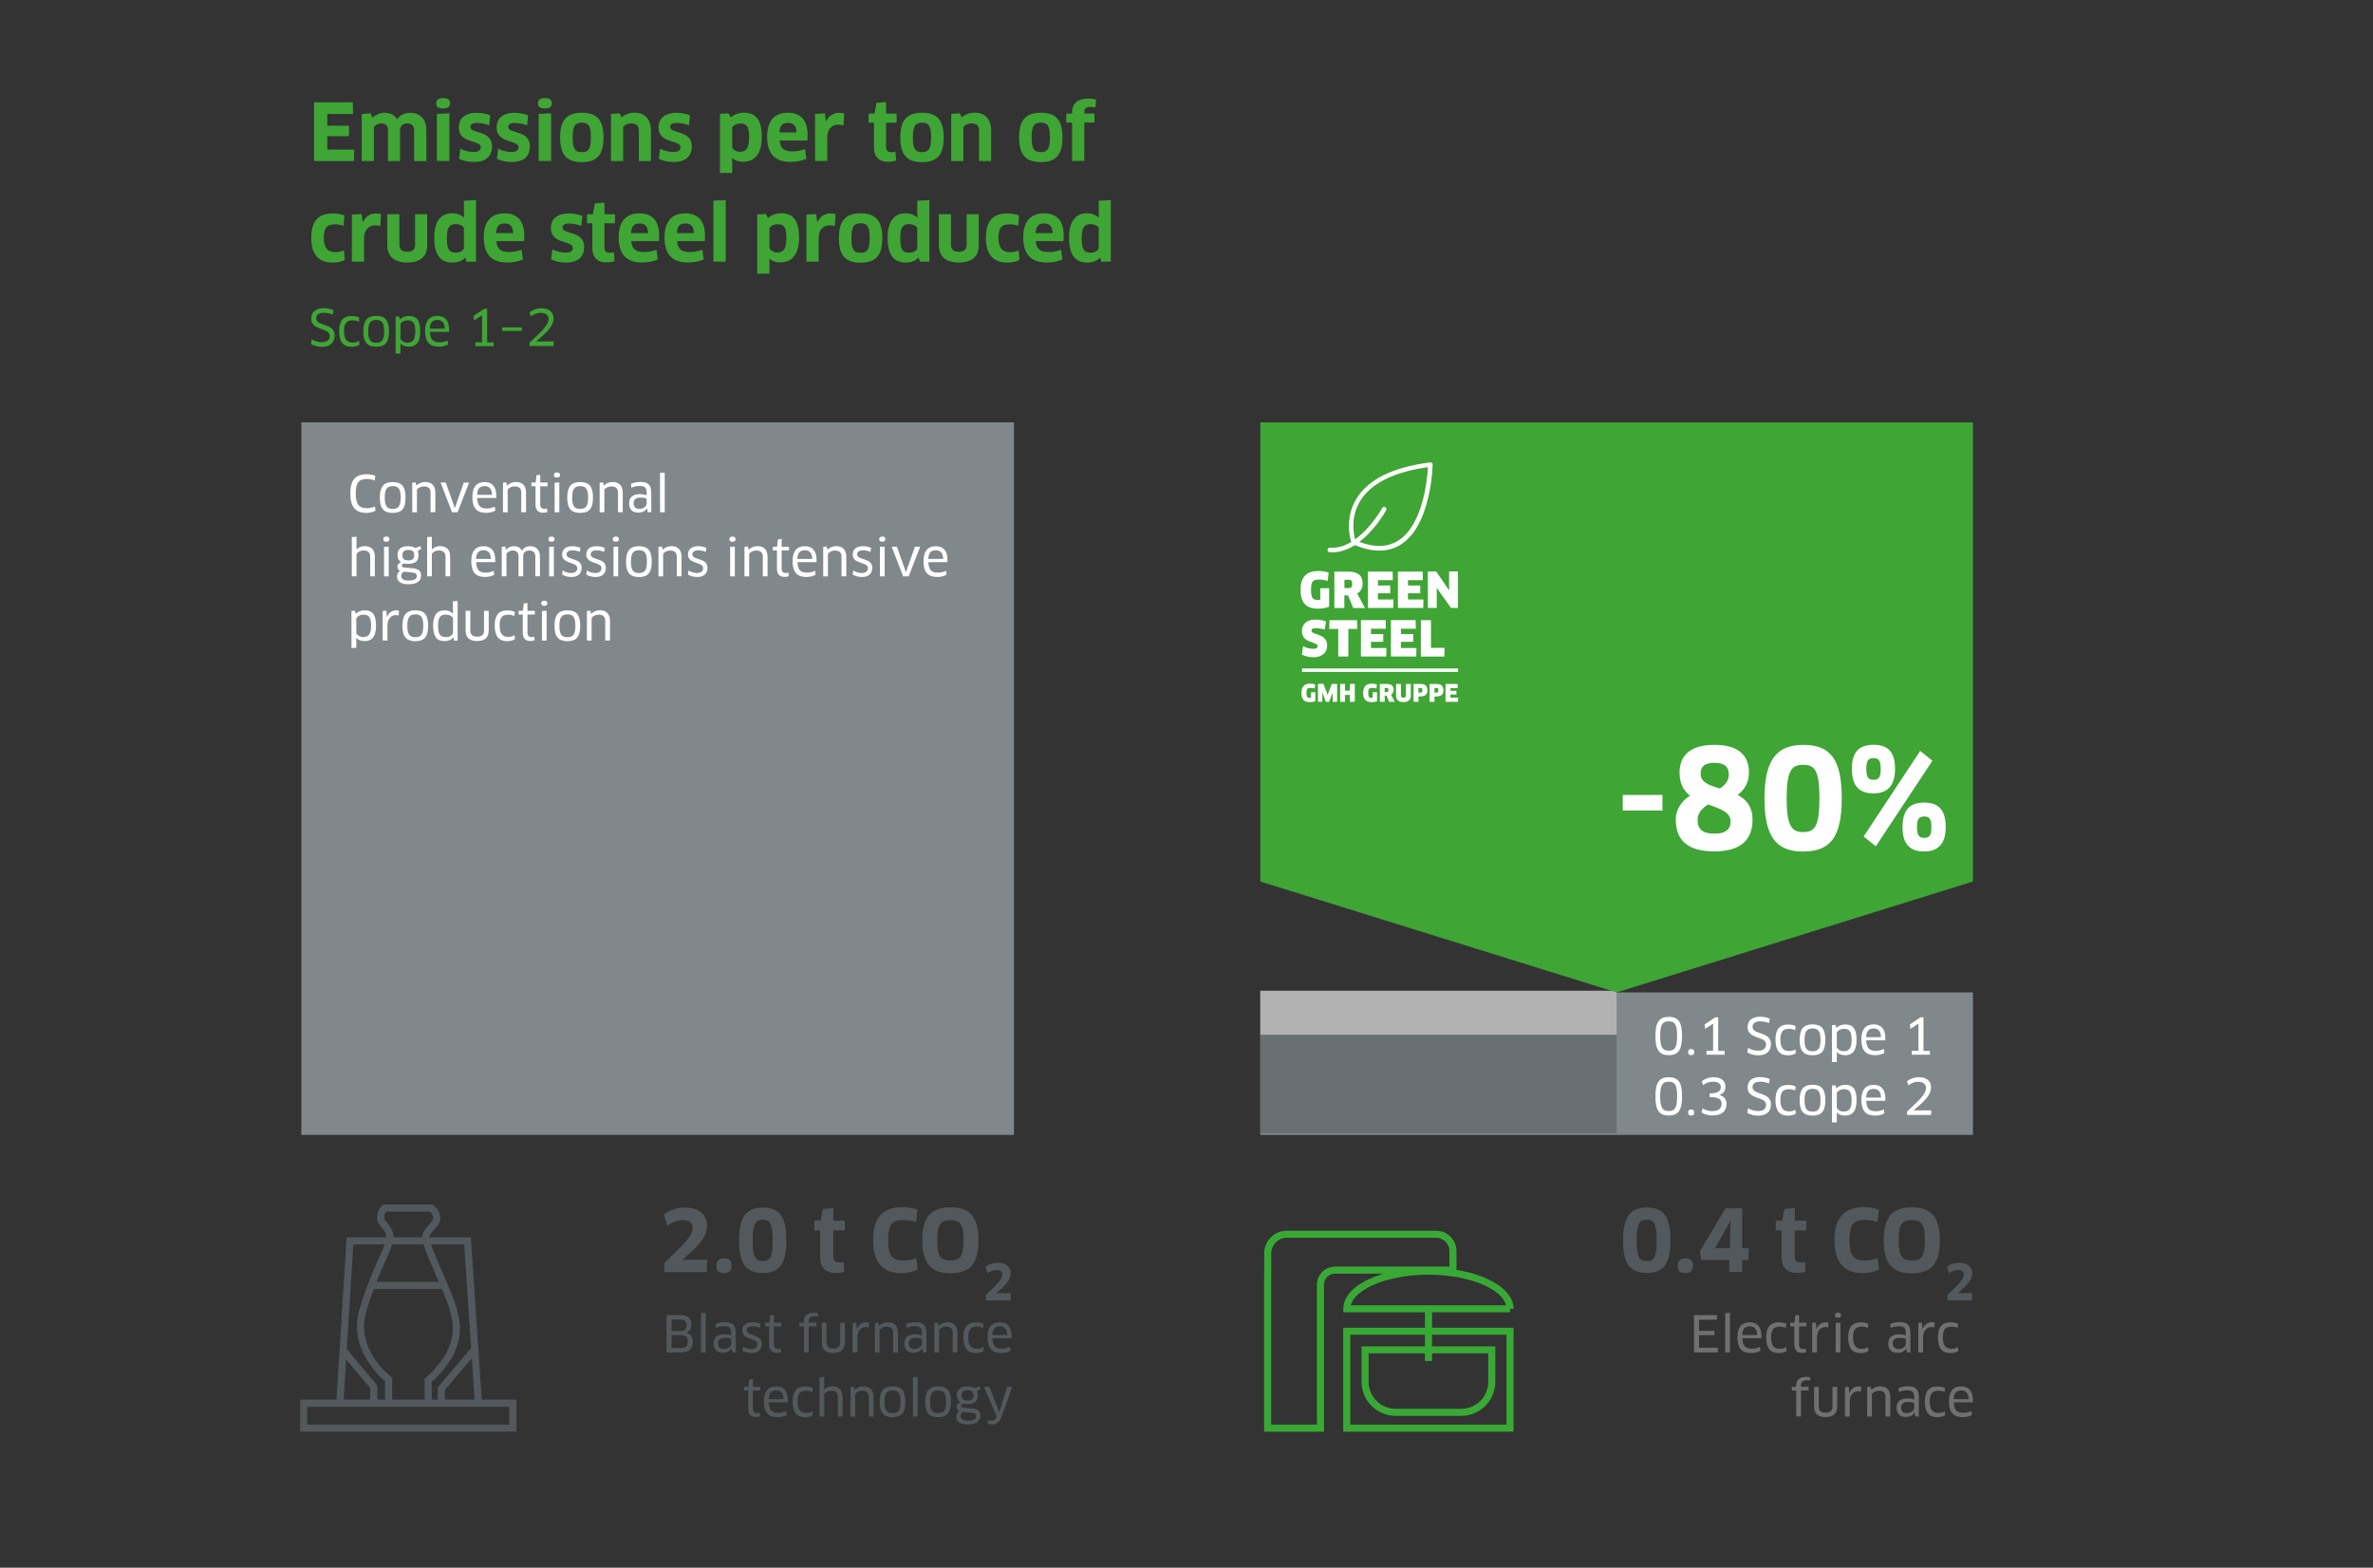 <?xml version="1.0" encoding="UTF-8"?>
<svg id="Ebene_1" data-name="Ebene 1" xmlns="http://www.w3.org/2000/svg" viewBox="0 0 333 220">
  <rect x="0" y="0" width="333" height="220" fill="#333333" stroke="none"/>
  <defs>
    <style>
      .cls-1 {
        fill: #697074;
      }

      .cls-1, .cls-2, .cls-3, .cls-4, .cls-5, .cls-6, .cls-7 {
        stroke-width: 0px;
      }

      .cls-2 {
        fill: #52585b;
      }

      .cls-8 {
        stroke: #52585b;
      }

      .cls-8, .cls-9 {
        fill: none;
        stroke-miterlimit: 10;
      }

      .cls-9 {
        stroke: #39a935;
        stroke-width: .99px;
      }

      .cls-3 {
        fill: #fff;
      }

      .cls-4 {
        fill: #80888c;
      }

      .cls-5 {
        fill: #3fa535;
      }

      .cls-6 {
        fill: #71706f;
      }

      .cls-7 {
        fill: #b2b1b1;
      }
    </style>
  </defs>
  <rect class="cls-4" x="42.29" y="59.27" width="100" height="100"/>
  <rect class="cls-4" x="176.86" y="139.27" width="100" height="20"/>
  <g>
    <path class="cls-2" d="m231.06,178.64c-2.34,0-3.3-1.35-3.3-4.56s.97-4.62,3.33-4.62,3.32,1.25,3.32,4.62-1.02,4.56-3.34,4.56Zm.02-7.46c-.98,0-1.42.47-1.42,2.88s.44,2.91,1.42,2.91,1.4-.45,1.4-2.91-.44-2.88-1.4-2.88Z"/>
    <path class="cls-2" d="m236.51,178.66c-.75,0-1.07-.29-1.07-1.04,0-.66.32-1.03,1.07-1.03s1.06.37,1.06,1.03-.31,1.04-1.06,1.04Z"/>
    <path class="cls-2" d="m244.48,176.82v1.69h-1.81v-1.69h-3.95l-.17-1.24,3.59-6.01h2.34v5.61h.92l-.05,1.65h-.87Zm-1.67-4.49l.05-.97h-.02s-2.18,3.81-2.18,3.81h2.09l.07-2.84Z"/>
    <path class="cls-2" d="m251.86,172.67v3.7c0,.56.29.8.86.8.19,0,.44-.04.57-.08l.11,1.35c-.25.11-.73.2-1.24.2-1.44,0-2.15-.83-2.15-2.21v-3.76h-.81v-1.38h.89l.31-1.63,1.46-.13v1.77h1.61v1.38h-1.61Z"/>
    <path class="cls-2" d="m263.45,171.51c-.47-.18-1.09-.3-1.75-.3-1.62,0-2.16.66-2.16,2.78,0,2.24.56,2.91,2.2,2.91.66,0,1.24-.13,1.74-.35l.2,1.63c-.59.29-1.44.49-2.23.49-2.71,0-4.02-1.5-4.02-4.7,0-2.98,1.29-4.57,4.15-4.57.71,0,1.56.17,2.08.37l-.2,1.73Z"/>
    <path class="cls-2" d="m268.28,178.69c-2.76,0-3.95-1.46-3.95-4.64s1.16-4.62,3.95-4.62,3.94,1.43,3.94,4.62-1.13,4.64-3.94,4.64Zm0-7.46c-1.36,0-1.84.55-1.84,2.82s.49,2.84,1.85,2.84,1.83-.58,1.83-2.84-.46-2.82-1.84-2.82Z"/>
    <path class="cls-2" d="m274.75,181.46v.02h2l-.02,1.01h-3.46v-.75c1.25-1.24,2.31-2.12,2.31-2.89,0-.36-.24-.62-.82-.62-.46,0-.88.19-1.26.46l-.27-.93c.43-.33,1.03-.55,1.74-.55,1.2,0,1.79.62,1.79,1.53s-.83,1.73-2.01,2.72Z"/>
  </g>
  <g>
    <path class="cls-2" d="m95.78,176.75v.04h3.44l-.04,1.73h-5.94v-1.29c2.15-2.12,3.96-3.63,3.96-4.95,0-.62-.41-1.06-1.41-1.06-.79,0-1.5.32-2.16.79l-.47-1.6c.74-.56,1.77-.94,2.98-.94,2.05,0,3.08,1.06,3.08,2.62s-1.42,2.97-3.45,4.67Z"/>
    <path class="cls-2" d="m101.6,178.66c-.75,0-1.07-.29-1.07-1.04,0-.66.32-1.03,1.07-1.03s1.06.37,1.06,1.03-.31,1.04-1.06,1.04Z"/>
    <path class="cls-2" d="m107.01,178.64c-2.34,0-3.31-1.35-3.31-4.56s.97-4.62,3.33-4.62,3.32,1.25,3.32,4.62-1.01,4.56-3.34,4.56Zm.02-7.46c-.98,0-1.42.47-1.42,2.88s.44,2.91,1.42,2.91,1.4-.45,1.4-2.91-.44-2.88-1.4-2.88Z"/>
    <path class="cls-2" d="m116.94,172.67v3.7c0,.56.29.8.86.8.19,0,.44-.04.57-.08l.11,1.35c-.25.11-.73.2-1.24.2-1.44,0-2.15-.83-2.15-2.21v-3.76h-.81v-1.38h.89l.31-1.63,1.46-.13v1.77h1.61v1.38h-1.61Z"/>
    <path class="cls-2" d="m128.54,171.51c-.47-.18-1.09-.3-1.75-.3-1.62,0-2.16.66-2.16,2.78,0,2.24.56,2.91,2.2,2.91.66,0,1.24-.13,1.74-.35l.2,1.63c-.58.29-1.44.49-2.23.49-2.71,0-4.02-1.5-4.02-4.7,0-2.98,1.29-4.57,4.15-4.57.72,0,1.56.17,2.08.37l-.2,1.73Z"/>
    <path class="cls-2" d="m133.37,178.69c-2.76,0-3.95-1.46-3.95-4.64s1.16-4.62,3.95-4.62,3.94,1.43,3.94,4.62-1.13,4.64-3.94,4.64Zm0-7.46c-1.36,0-1.84.55-1.84,2.82s.49,2.84,1.85,2.84,1.83-.58,1.83-2.84-.46-2.82-1.84-2.82Z"/>
    <path class="cls-2" d="m139.83,181.46v.02h2l-.02,1.01h-3.47v-.75c1.25-1.24,2.31-2.12,2.31-2.89,0-.36-.24-.62-.82-.62-.46,0-.88.19-1.26.46l-.27-.93c.43-.33,1.03-.55,1.74-.55,1.2,0,1.79.62,1.79,1.53s-.83,1.73-2.01,2.72Z"/>
  </g>
  <g>
    <polygon class="cls-8" points="42.62 200.42 71.97 200.42 71.97 196.92 47.69 196.92 42.62 196.92 42.62 200.42"/>
    <polyline class="cls-8" points="47.69 196.92 49.11 174.14 65.61 174.14 67.12 196.74"/>
    <path class="cls-8" d="m54.53,196.79v-3.2s-5.33-4.03-3.59-9.78c1.73-5.76,3.77-8.7,3.77-10.17s-1.3-1.82-1.3-2.77.61-1.34.61-1.34h6.49s.78.52.78,1.43-1.56,1.65-1.56,2.77,3.55,8.44,3.81,9.78c.26,1.34,2.12,5.2-3.46,10.22v3.16"/>
    <polyline class="cls-8" points="48.12 189.47 52.45 194.62 52.45 196.74"/>
    <polyline class="cls-8" points="66.52 189.47 61.93 194.88 61.93 196.79"/>
    <line class="cls-8" x1="52.19" y1="180.38" x2="62.45" y2="180.38"/>
  </g>
  <g>
    <path class="cls-9" d="m211.9,200.42h-22.91v-13.6h22.91v13.6Z"/>
    <path class="cls-9" d="m177.89,179.06v21.36s7.41,0,7.41,0v-20.15c0-1.12.9-2.02,2.02-2.02h16.57v-2.68c0-1.3-1.06-2.36-2.36-2.36h-18.34c-.98,0,.98,0,0,0h-2.61c-1.48,0-2.68,1.2-2.68,2.68v3.16Z"/>
    <path class="cls-9" d="m200.46,183.94v7.05"/>
    <path class="cls-9" d="m211.9,183.67c0-2.92-5.13-5.28-11.45-5.28s-11.45,2.36-11.45,5.28h22.91Z"/>
    <path class="cls-9" d="m191.57,189.43h17.77v4.48c0,2.37-1.92,4.29-4.29,4.29h-9.2c-2.37,0-4.29-1.92-4.29-4.29v-4.48h0Z"/>
  </g>
  <g>
    <path class="cls-2" d="m95.55,189.79h-2.01v-5.24h1.92c1.03,0,1.56.45,1.56,1.31,0,.65-.31,1.01-.75,1.16h0c.6.15.96.55.96,1.29,0,.93-.48,1.49-1.68,1.49Zm-.1-4.61h-1.21v1.62h1.26c.57,0,.85-.27.85-.82,0-.58-.28-.8-.89-.8Zm.08,2.18h-1.29v1.82h1.32c.62,0,.96-.24.96-.93,0-.61-.31-.89-.99-.89Z"/>
    <path class="cls-2" d="m98.38,189.79v-5.51l.66-.04v5.56h-.66Z"/>
    <path class="cls-2" d="m102.68,189.28h-.02c-.25.35-.7.57-1.24.57-.76,0-1.28-.4-1.28-1.33,0-.78.5-1.27,1.5-1.27.36,0,.7.07.96.16v-.41c0-.66-.29-.89-.97-.89-.44,0-.8.08-1.17.25l-.06-.55c.4-.18.85-.27,1.34-.27,1.1,0,1.51.46,1.51,1.56v2.69h-.5l-.06-.51Zm-.09-1.39c-.1-.06-.41-.15-.83-.15-.69,0-.99.28-.99.78,0,.59.36.8.84.8.52,0,.99-.35.99-.7v-.72Z"/>
    <path class="cls-2" d="m105.44,189.87c-.5,0-.96-.12-1.28-.35l.08-.57c.31.24.79.36,1.19.36.61,0,.86-.29.86-.68,0-.94-2.13-.5-2.13-1.91,0-.71.5-1.17,1.45-1.17.41,0,.79.08,1.12.24l-.06.56c-.35-.15-.75-.22-1.08-.22-.5,0-.81.22-.81.56,0,.89,2.12.43,2.12,1.88,0,.78-.44,1.31-1.47,1.31Z"/>
    <path class="cls-2" d="m108.6,186.14v2.56c0,.43.23.61.61.61.12,0,.26-.02.35-.06l.04.5c-.13.06-.36.11-.58.11-.71,0-1.08-.4-1.08-1.14v-2.58h-.58v-.52h.6l.12-1.03.52-.06v1.09h1.03v.52h-1.03Z"/>
    <path class="cls-2" d="m112.81,189.79v-3.66h-.62v-.51h.62v-.19c0-.7.41-1.21,1.36-1.21.22,0,.46.03.62.08l-.04.46c-.13-.04-.29-.06-.45-.06-.58,0-.82.27-.82.73v.18h1.07v.51h-1.07v3.66h-.66Z"/>
    <path class="cls-2" d="m118.55,188.42c0,.92-.52,1.45-1.62,1.45s-1.61-.53-1.61-1.45v-2.79h.66v2.78c0,.56.32.85.96.85s.96-.29.96-.85v-2.78h.66v2.79Z"/>
    <path class="cls-2" d="m119.65,189.79v-4.14l.53-.03.06.89h.01c.26-.6.71-.95,1.28-.95.15,0,.3.02.41.06l-.04.67c-.13-.04-.27-.06-.41-.06-.65,0-1.17.55-1.17,1.45v2.11h-.66Z"/>
    <path class="cls-2" d="m125.34,189.79v-2.75c0-.61-.33-.87-.94-.87-.36,0-.78.17-.97.47v3.16h-.66v-4.15l.48-.04.11.44h.02c.29-.31.74-.5,1.21-.5.88,0,1.42.5,1.42,1.49v2.75h-.66Z"/>
    <path class="cls-2" d="m129.44,189.28h-.02c-.25.35-.7.57-1.24.57-.76,0-1.28-.4-1.28-1.33,0-.78.5-1.27,1.5-1.27.36,0,.7.07.96.16v-.41c0-.66-.29-.89-.97-.89-.44,0-.8.08-1.17.25l-.06-.55c.4-.18.85-.27,1.34-.27,1.1,0,1.51.46,1.51,1.56v2.69h-.5l-.06-.51Zm-.09-1.39c-.1-.06-.41-.15-.83-.15-.69,0-.99.28-.99.78,0,.59.36.8.84.8.52,0,.99-.35.99-.7v-.72Z"/>
    <path class="cls-2" d="m133.69,189.79v-2.75c0-.61-.33-.87-.94-.87-.36,0-.78.17-.97.47v3.16h-.66v-4.15l.48-.04.11.44h.02c.29-.31.74-.5,1.21-.5.88,0,1.42.5,1.42,1.49v2.75h-.66Z"/>
    <path class="cls-2" d="m137.97,186.36c-.25-.11-.55-.19-.85-.19-.9,0-1.24.43-1.24,1.51,0,1.17.43,1.61,1.22,1.61.33,0,.64-.08.89-.24l.05.55c-.24.17-.64.29-1.08.29-1.17,0-1.77-.67-1.77-2.2,0-1.41.54-2.12,1.79-2.12.37,0,.75.08,1.02.2l-.04.59Z"/>
    <path class="cls-2" d="m138.59,187.6c0-1.31.57-2.04,1.72-2.04.99,0,1.64.59,1.64,1.92,0,.11,0,.23-.01.32h-2.67c.04,1.1.44,1.47,1.33,1.47.42,0,.78-.09,1.13-.26l.08.56c-.35.19-.78.31-1.29.31-1.37,0-1.94-.72-1.94-2.28Zm2.75-.25c-.01-.88-.43-1.22-1.03-1.22-.71,0-1.02.39-1.06,1.22h2.09Z"/>
    <path class="cls-2" d="m105.66,195.14v2.56c0,.43.23.61.61.61.12,0,.26-.02.35-.06l.04.5c-.13.06-.36.11-.58.11-.71,0-1.08-.4-1.08-1.14v-2.58h-.58v-.52h.6l.12-1.03.52-.06v1.09h1.03v.52h-1.03Z"/>
    <path class="cls-2" d="m107.2,196.6c0-1.31.57-2.04,1.72-2.04.99,0,1.64.59,1.64,1.92,0,.11,0,.23-.01.32h-2.67c.04,1.1.44,1.47,1.33,1.47.42,0,.78-.09,1.13-.26l.08.56c-.35.19-.78.31-1.29.31-1.37,0-1.94-.72-1.94-2.28Zm2.75-.25c-.01-.88-.43-1.22-1.03-1.22-.71,0-1.02.39-1.06,1.22h2.09Z"/>
    <path class="cls-2" d="m114.01,195.36c-.25-.11-.55-.19-.85-.19-.9,0-1.24.43-1.24,1.51,0,1.17.43,1.61,1.22,1.61.33,0,.64-.08.89-.24l.05.55c-.24.17-.64.29-1.08.29-1.17,0-1.77-.67-1.77-2.2,0-1.41.54-2.12,1.79-2.12.37,0,.75.08,1.02.2l-.04.59Z"/>
    <path class="cls-2" d="m117.58,198.79v-2.76c0-.56-.3-.87-.94-.87-.43,0-.81.21-.98.48v3.15h-.66v-5.51l.66-.04v1.77s0,0,0,0c.3-.31.73-.46,1.17-.46.91,0,1.4.53,1.4,1.48v2.76h-.66Z"/>
    <path class="cls-2" d="m121.92,198.79v-2.75c0-.61-.33-.87-.94-.87-.36,0-.78.17-.97.47v3.16h-.66v-4.15l.48-.04.11.44h.02c.29-.31.74-.5,1.21-.5.88,0,1.42.5,1.42,1.49v2.75h-.66Z"/>
    <path class="cls-2" d="m125.26,198.88c-1.26,0-1.82-.62-1.82-2.16s.57-2.17,1.82-2.17,1.79.62,1.79,2.17-.54,2.16-1.79,2.16Zm0-.56c.8,0,1.11-.41,1.11-1.6s-.31-1.6-1.11-1.6-1.13.41-1.13,1.6.31,1.6,1.13,1.6Z"/>
    <path class="cls-2" d="m128.11,198.79v-5.51l.66-.04v5.56h-.66Z"/>
    <path class="cls-2" d="m131.65,198.88c-1.26,0-1.82-.62-1.82-2.16s.57-2.17,1.82-2.17,1.79.62,1.79,2.17-.54,2.16-1.79,2.16Zm0-.56c.8,0,1.11-.41,1.11-1.6s-.31-1.6-1.11-1.6-1.13.41-1.13,1.6.31,1.6,1.13,1.6Z"/>
    <path class="cls-2" d="m135.18,196.97c-.2.06-.31.17-.31.31s.11.26.36.28l1.01.08c1.01.08,1.33.42,1.33,1.01,0,.76-.48,1.25-1.78,1.25-1.12,0-1.6-.45-1.6-1.1,0-.29.14-.57.41-.78-.2-.11-.35-.31-.35-.58s.18-.51.52-.65c-.3-.18-.5-.49-.5-.99,0-.77.41-1.24,1.47-1.24.36,0,.74.06,1.03.26l.68-.27.15.34-.5.35c.07.16.11.34.11.57,0,.79-.38,1.23-1.47,1.23-.2,0-.39-.01-.58-.06Zm-.06,1.17c-.23.16-.34.38-.34.58,0,.42.29.66,1.01.66.94,0,1.18-.26,1.18-.64,0-.29-.15-.45-.84-.51l-1.01-.09Zm-.17-2.32c0,.59.34.73.81.73.64,0,.84-.24.84-.73,0-.54-.25-.73-.83-.73s-.82.24-.82.73Z"/>
    <path class="cls-2" d="m139.86,198.86l.02-.07-1.82-4.17h.77l1.19,3.03.2.52h.02l.15-.54.96-3.01h.71l-1.52,4.21c-.28.76-.69,1.07-1.29,1.07-.23,0-.46-.05-.64-.13l.06-.5c.16.08.31.11.47.11.32,0,.54-.12.73-.53Z"/>
  </g>
  <g>
    <path class="cls-3" d="m52.59,67.44c-.27-.13-.68-.22-1.1-.22-1.1,0-1.57.49-1.57,1.99,0,1.61.48,2.11,1.59,2.11.43,0,.79-.1,1.1-.25l.09.6c-.33.17-.82.31-1.28.31-1.55,0-2.26-.86-2.26-2.77,0-1.8.71-2.66,2.29-2.66.43,0,.94.11,1.22.24l-.09.64Z"/>
    <path class="cls-3" d="m55.12,71.98c-1.26,0-1.82-.62-1.82-2.16s.57-2.17,1.82-2.17,1.79.62,1.79,2.17-.54,2.16-1.79,2.16Zm0-.56c.8,0,1.11-.41,1.11-1.6s-.31-1.6-1.11-1.6-1.13.41-1.13,1.6.31,1.6,1.13,1.6Z"/>
    <path class="cls-3" d="m60.42,71.88v-2.75c0-.61-.33-.87-.94-.87-.36,0-.78.17-.97.47v3.16h-.66v-4.15l.48-.04.11.44h.02c.29-.31.74-.5,1.21-.5.88,0,1.42.5,1.42,1.49v2.75h-.66Z"/>
    <path class="cls-3" d="m65.83,67.72l-1.62,4.17h-.77l-1.61-4.17h.73l1.08,3.05.18.53h.02l.17-.53,1.08-3.05h.73Z"/>
    <path class="cls-3" d="m66.29,69.69c0-1.31.57-2.04,1.72-2.04.99,0,1.64.59,1.64,1.92,0,.11,0,.23-.01.32h-2.67c.04,1.1.44,1.47,1.33,1.47.42,0,.78-.09,1.13-.26l.08.56c-.35.19-.78.31-1.29.31-1.37,0-1.94-.72-1.94-2.28Zm2.75-.25c-.01-.88-.43-1.22-1.03-1.22-.71,0-1.02.39-1.06,1.22h2.09Z"/>
    <path class="cls-3" d="m73.15,71.88v-2.75c0-.61-.33-.87-.94-.87-.36,0-.78.17-.97.47v3.16h-.66v-4.15l.48-.04.11.44h.02c.29-.31.74-.5,1.21-.5.88,0,1.42.5,1.42,1.49v2.75h-.66Z"/>
    <path class="cls-3" d="m75.81,68.24v2.56c0,.43.23.61.61.61.12,0,.27-.02.35-.06l.04.5c-.12.06-.36.11-.58.11-.71,0-1.08-.4-1.08-1.14v-2.58h-.58v-.52h.6l.12-1.03.52-.06v1.09h1.03v.52h-1.03Z"/>
    <path class="cls-3" d="m78.16,67.02c-.29,0-.43-.09-.43-.36,0-.23.14-.36.43-.36s.43.13.43.36c0,.25-.14.36-.43.36Zm-.33,4.86v-4.14l.66-.03v4.18h-.66Z"/>
    <path class="cls-3" d="m81.42,71.98c-1.26,0-1.82-.62-1.82-2.16s.57-2.17,1.82-2.17,1.79.62,1.79,2.17-.54,2.16-1.79,2.16Zm0-.56c.8,0,1.11-.41,1.11-1.6s-.31-1.6-1.11-1.6-1.13.41-1.13,1.6.31,1.6,1.13,1.6Z"/>
    <path class="cls-3" d="m86.72,71.88v-2.75c0-.61-.33-.87-.94-.87-.36,0-.78.17-.97.47v3.16h-.66v-4.15l.48-.04.11.44h.02c.29-.31.74-.5,1.21-.5.88,0,1.42.5,1.42,1.49v2.75h-.66Z"/>
    <path class="cls-3" d="m90.82,71.37h-.02c-.25.35-.7.57-1.24.57-.76,0-1.28-.4-1.28-1.33,0-.78.5-1.27,1.5-1.27.36,0,.7.07.96.16v-.41c0-.66-.29-.89-.97-.89-.44,0-.8.08-1.17.25l-.06-.55c.4-.18.85-.27,1.34-.27,1.1,0,1.51.46,1.51,1.56v2.69h-.5l-.06-.51Zm-.09-1.39c-.1-.06-.41-.15-.83-.15-.69,0-.99.28-.99.78,0,.59.36.8.84.8.52,0,.99-.35.99-.7v-.72Z"/>
    <path class="cls-3" d="m92.62,71.88v-5.51l.66-.04v5.56h-.66Z"/>
    <path class="cls-3" d="m51.95,80.88v-2.76c0-.56-.3-.87-.94-.87-.43,0-.81.21-.98.48v3.15h-.66v-5.51l.66-.04v1.77s0,0,0,0c.3-.31.73-.46,1.17-.46.91,0,1.4.53,1.4,1.48v2.76h-.66Z"/>
    <path class="cls-3" d="m54.22,76.02c-.29,0-.43-.09-.43-.36,0-.23.14-.36.43-.36s.43.13.43.36c0,.25-.14.36-.43.36Zm-.33,4.86v-4.14l.66-.03v4.18h-.66Z"/>
    <path class="cls-3" d="m56.7,79.06c-.2.06-.31.17-.31.31s.11.26.36.28l1.01.08c1.01.08,1.33.42,1.33,1.01,0,.76-.48,1.25-1.78,1.25-1.12,0-1.6-.45-1.6-1.1,0-.29.14-.57.41-.78-.2-.11-.35-.31-.35-.58s.18-.51.52-.65c-.3-.18-.5-.49-.5-.99,0-.77.41-1.24,1.47-1.24.36,0,.74.06,1.03.26l.68-.27.15.34-.5.35c.07.16.11.34.11.57,0,.79-.38,1.23-1.47,1.23-.2,0-.39-.01-.58-.06Zm-.06,1.17c-.23.16-.34.38-.34.58,0,.42.29.66,1.01.66.94,0,1.18-.26,1.18-.64,0-.29-.15-.45-.84-.51l-1.01-.09Zm-.17-2.32c0,.59.34.73.81.73.64,0,.84-.24.84-.73,0-.54-.25-.73-.83-.73s-.82.24-.82.73Z"/>
    <path class="cls-3" d="m62.52,80.88v-2.76c0-.56-.3-.87-.94-.87-.43,0-.81.21-.98.48v3.15h-.66v-5.51l.66-.04v1.77s0,0,0,0c.3-.31.73-.46,1.17-.46.91,0,1.4.53,1.4,1.48v2.76h-.66Z"/>
    <path class="cls-3" d="m66.14,78.69c0-1.31.57-2.04,1.72-2.04.99,0,1.64.59,1.64,1.92,0,.11,0,.23-.01.32h-2.67c.04,1.1.44,1.47,1.33,1.47.42,0,.78-.09,1.13-.26l.08.56c-.35.19-.78.31-1.29.31-1.37,0-1.94-.72-1.94-2.28Zm2.75-.25c-.01-.88-.43-1.22-1.03-1.22-.71,0-1.02.39-1.06,1.22h2.09Z"/>
    <path class="cls-3" d="m75.12,80.88v-2.77c0-.59-.33-.85-.87-.85-.45,0-.83.26-.83.78v2.84h-.66v-2.84c0-.57-.36-.79-.82-.79-.35,0-.71.19-.87.47v3.16h-.66v-4.15l.48-.04.12.45h.02c.25-.31.66-.49,1.08-.49.56,0,.93.21,1.12.64h.01c.24-.43.66-.64,1.17-.64.8,0,1.36.48,1.36,1.46v2.77h-.66Z"/>
    <path class="cls-3" d="m77.39,76.02c-.29,0-.43-.09-.43-.36,0-.23.14-.36.43-.36s.43.13.43.36c0,.25-.14.36-.43.36Zm-.33,4.86v-4.14l.66-.03v4.18h-.66Z"/>
    <path class="cls-3" d="m80.16,80.97c-.5,0-.96-.12-1.28-.35l.08-.57c.31.24.79.36,1.19.36.61,0,.86-.29.86-.68,0-.94-2.13-.5-2.13-1.91,0-.71.5-1.17,1.45-1.17.41,0,.79.08,1.12.24l-.06.56c-.35-.15-.75-.22-1.08-.22-.5,0-.81.22-.81.56,0,.89,2.12.43,2.12,1.88,0,.78-.44,1.31-1.47,1.31Z"/>
    <path class="cls-3" d="m83.55,80.97c-.5,0-.96-.12-1.28-.35l.08-.57c.31.24.79.36,1.19.36.61,0,.86-.29.86-.68,0-.94-2.13-.5-2.13-1.91,0-.71.5-1.17,1.45-1.17.41,0,.79.08,1.12.24l-.06.56c-.35-.15-.75-.22-1.08-.22-.5,0-.81.22-.81.56,0,.89,2.12.43,2.12,1.88,0,.78-.44,1.31-1.47,1.31Z"/>
    <path class="cls-3" d="m86.42,76.02c-.29,0-.43-.09-.43-.36,0-.23.14-.36.43-.36s.43.13.43.36c0,.25-.14.36-.43.36Zm-.33,4.86v-4.14l.66-.03v4.18h-.66Z"/>
    <path class="cls-3" d="m89.67,80.98c-1.26,0-1.82-.62-1.82-2.16s.57-2.17,1.82-2.17,1.79.62,1.79,2.17-.54,2.16-1.79,2.16Zm0-.56c.8,0,1.11-.41,1.11-1.6s-.31-1.6-1.11-1.6-1.13.41-1.13,1.6.31,1.6,1.13,1.6Z"/>
    <path class="cls-3" d="m94.97,80.88v-2.75c0-.61-.33-.87-.94-.87-.36,0-.78.17-.97.47v3.16h-.66v-4.15l.48-.04.11.44h.02c.29-.31.74-.5,1.21-.5.88,0,1.42.5,1.42,1.49v2.75h-.66Z"/>
    <path class="cls-3" d="m97.82,80.97c-.5,0-.96-.12-1.28-.35l.08-.57c.31.24.79.36,1.19.36.61,0,.86-.29.86-.68,0-.94-2.13-.5-2.13-1.91,0-.71.5-1.17,1.45-1.17.41,0,.79.08,1.12.24l-.06.56c-.35-.15-.75-.22-1.08-.22-.5,0-.81.22-.81.56,0,.89,2.12.43,2.12,1.88,0,.78-.44,1.31-1.47,1.31Z"/>
    <path class="cls-3" d="m102.79,76.02c-.29,0-.43-.09-.43-.36,0-.23.14-.36.43-.36s.43.13.43.36c0,.25-.14.36-.43.36Zm-.33,4.86v-4.14l.66-.03v4.18h-.66Z"/>
    <path class="cls-3" d="m107.04,80.88v-2.75c0-.61-.33-.87-.94-.87-.36,0-.78.17-.97.47v3.16h-.66v-4.15l.48-.04.11.44h.02c.29-.31.74-.5,1.21-.5.88,0,1.42.5,1.42,1.49v2.75h-.66Z"/>
    <path class="cls-3" d="m109.69,77.24v2.56c0,.43.23.61.61.61.12,0,.27-.02.35-.06l.04.5c-.12.06-.36.11-.58.11-.71,0-1.08-.4-1.08-1.14v-2.58h-.58v-.52h.6l.12-1.03.52-.06v1.09h1.03v.52h-1.03Z"/>
    <path class="cls-3" d="m111.23,78.69c0-1.31.57-2.04,1.72-2.04.99,0,1.64.59,1.64,1.92,0,.11,0,.23-.01.32h-2.67c.04,1.1.44,1.47,1.33,1.47.42,0,.78-.09,1.13-.26l.08.56c-.35.19-.78.31-1.29.31-1.37,0-1.94-.72-1.94-2.28Zm2.75-.25c-.01-.88-.43-1.22-1.03-1.22-.71,0-1.02.39-1.06,1.22h2.09Z"/>
    <path class="cls-3" d="m118.09,80.88v-2.75c0-.61-.33-.87-.94-.87-.36,0-.78.17-.97.47v3.16h-.66v-4.15l.48-.04.11.44h.02c.29-.31.74-.5,1.21-.5.88,0,1.42.5,1.42,1.49v2.75h-.66Z"/>
    <path class="cls-3" d="m120.94,80.97c-.5,0-.96-.12-1.28-.35l.08-.57c.31.24.79.36,1.19.36.61,0,.86-.29.86-.68,0-.94-2.13-.5-2.13-1.91,0-.71.5-1.17,1.45-1.17.41,0,.79.08,1.12.24l-.06.56c-.35-.15-.75-.22-1.08-.22-.5,0-.81.22-.81.56,0,.89,2.12.43,2.12,1.88,0,.78-.44,1.31-1.47,1.31Z"/>
    <path class="cls-3" d="m123.81,76.02c-.29,0-.43-.09-.43-.36,0-.23.14-.36.43-.36s.43.13.43.36c0,.25-.14.36-.43.36Zm-.33,4.86v-4.14l.66-.03v4.18h-.66Z"/>
    <path class="cls-3" d="m129.13,76.72l-1.62,4.17h-.77l-1.61-4.17h.73l1.08,3.05.18.53h.02l.17-.53,1.08-3.05h.73Z"/>
    <path class="cls-3" d="m129.6,78.69c0-1.31.57-2.04,1.72-2.04.99,0,1.64.59,1.64,1.92,0,.11,0,.23-.01.32h-2.67c.04,1.1.44,1.47,1.33,1.47.42,0,.78-.09,1.13-.26l.08.56c-.35.19-.78.31-1.29.31-1.37,0-1.94-.72-1.94-2.28Zm2.75-.25c-.01-.88-.43-1.22-1.03-1.22-.71,0-1.02.39-1.06,1.22h2.09Z"/>
    <path class="cls-3" d="m51.14,89.96c-.44,0-.85-.11-1.13-.45h-.01s0,.57,0,.57v.84h-.68v-5.18l.48-.03.14.43c.3-.31.73-.49,1.24-.49,1.02,0,1.59.53,1.59,2.15s-.63,2.17-1.63,2.17Zm-.13-3.7c-.45,0-.8.17-1.01.49v2.14c.16.27.49.51.98.51.65,0,1.1-.31,1.1-1.6,0-1.21-.37-1.54-1.07-1.54Z"/>
    <path class="cls-3" d="m53.7,89.88v-4.14l.53-.03.06.89h.01c.26-.6.71-.95,1.28-.95.15,0,.3.02.41.06l-.04.67c-.13-.04-.27-.06-.41-.06-.65,0-1.17.55-1.17,1.45v2.11h-.66Z"/>
    <path class="cls-3" d="m58.29,89.98c-1.26,0-1.82-.62-1.82-2.16s.57-2.17,1.82-2.17,1.79.62,1.79,2.17-.54,2.16-1.79,2.16Zm0-.56c.8,0,1.11-.41,1.11-1.6s-.31-1.6-1.11-1.6-1.13.41-1.13,1.6.31,1.6,1.13,1.6Z"/>
    <path class="cls-3" d="m63.71,89.88l-.08-.43h-.02c-.26.34-.67.52-1.23.52-1.12,0-1.6-.68-1.6-2.17,0-1.41.5-2.15,1.61-2.15.46,0,.88.16,1.17.47h.01s-.01-.57-.01-.57v-1.17l.66-.04v5.56h-.51Zm-.15-3.15c-.17-.29-.54-.48-.99-.48-.81,0-1.1.43-1.1,1.57s.27,1.59,1.1,1.59c.58,0,.88-.29,1-.51v-2.17Z"/>
    <path class="cls-3" d="m68.57,88.51c0,.92-.52,1.45-1.62,1.45s-1.61-.53-1.61-1.45v-2.79h.66v2.78c0,.56.32.85.96.85s.96-.29.96-.85v-2.78h.66v2.79Z"/>
    <path class="cls-3" d="m72.2,86.45c-.25-.11-.55-.19-.85-.19-.9,0-1.24.43-1.24,1.51,0,1.17.43,1.61,1.22,1.61.33,0,.64-.08.89-.24l.05.55c-.24.17-.64.29-1.08.29-1.17,0-1.77-.67-1.77-2.2,0-1.41.54-2.12,1.79-2.12.37,0,.75.08,1.02.2l-.04.59Z"/>
    <path class="cls-3" d="m74.02,86.24v2.56c0,.43.23.61.61.61.12,0,.26-.02.35-.06l.04.5c-.13.06-.36.11-.58.11-.71,0-1.08-.4-1.08-1.14v-2.58h-.58v-.52h.6l.12-1.03.52-.06v1.09h1.03v.52h-1.03Z"/>
    <path class="cls-3" d="m76.38,85.02c-.29,0-.43-.09-.43-.36,0-.23.14-.36.43-.36s.43.13.43.36c0,.25-.14.36-.43.36Zm-.33,4.86v-4.14l.66-.03v4.18h-.66Z"/>
    <path class="cls-3" d="m79.63,89.98c-1.26,0-1.82-.62-1.82-2.16s.57-2.17,1.82-2.17,1.79.62,1.79,2.17-.54,2.16-1.79,2.16Zm0-.56c.8,0,1.11-.41,1.11-1.6s-.31-1.6-1.11-1.6-1.13.41-1.13,1.6.31,1.6,1.13,1.6Z"/>
    <path class="cls-3" d="m84.93,89.88v-2.75c0-.61-.33-.87-.94-.87-.36,0-.78.17-.97.47v3.16h-.66v-4.15l.48-.04.11.44h.02c.29-.31.74-.5,1.21-.5.88,0,1.42.5,1.42,1.49v2.75h-.66Z"/>
  </g>
  <g>
    <path class="cls-6" d="m241.07,189.14l-.02.65h-3.34v-5.24h3.22l.02.66h-2.53v1.56h2.17v.6h-2.17v1.77h2.65Z"/>
    <path class="cls-6" d="m242.1,189.79v-5.51l.66-.04v5.56h-.66Z"/>
    <path class="cls-6" d="m243.82,187.6c0-1.31.57-2.04,1.72-2.04.99,0,1.64.59,1.64,1.92,0,.11,0,.23-.01.32h-2.67c.04,1.1.44,1.47,1.33,1.47.42,0,.78-.09,1.13-.26l.08.56c-.35.19-.78.31-1.29.31-1.37,0-1.94-.72-1.94-2.28Zm2.75-.25c-.01-.88-.43-1.22-1.03-1.22-.71,0-1.02.39-1.06,1.22h2.09Z"/>
    <path class="cls-6" d="m250.63,186.36c-.25-.11-.55-.19-.85-.19-.9,0-1.24.43-1.24,1.51,0,1.17.43,1.61,1.22,1.61.33,0,.64-.08.89-.24l.05.55c-.24.17-.64.29-1.08.29-1.17,0-1.77-.67-1.77-2.2,0-1.41.54-2.12,1.79-2.12.37,0,.75.08,1.02.2l-.04.59Z"/>
    <path class="cls-6" d="m252.46,186.14v2.56c0,.43.23.61.61.61.12,0,.26-.02.35-.06l.04.5c-.13.06-.36.11-.58.11-.71,0-1.08-.4-1.08-1.14v-2.58h-.58v-.52h.6l.12-1.03.52-.06v1.09h1.03v.52h-1.03Z"/>
    <path class="cls-6" d="m254.3,189.79v-4.14l.53-.03.06.89h.01c.26-.6.71-.95,1.28-.95.15,0,.3.02.41.06l-.04.67c-.13-.04-.27-.06-.41-.06-.65,0-1.17.55-1.17,1.45v2.11h-.66Z"/>
    <path class="cls-6" d="m257.93,184.93c-.29,0-.43-.09-.43-.36,0-.23.14-.36.43-.36s.43.13.43.36c0,.25-.14.36-.43.36Zm-.33,4.86v-4.14l.66-.03v4.18h-.66Z"/>
    <path class="cls-6" d="m262.13,186.36c-.25-.11-.55-.19-.85-.19-.9,0-1.24.43-1.24,1.51,0,1.17.43,1.61,1.22,1.61.33,0,.64-.08.89-.24l.05.55c-.24.17-.64.29-1.08.29-1.17,0-1.77-.67-1.77-2.2,0-1.41.54-2.12,1.79-2.12.37,0,.75.08,1.02.2l-.04.59Z"/>
    <path class="cls-6" d="m267.52,189.28h-.02c-.25.35-.7.57-1.24.57-.76,0-1.28-.4-1.28-1.33,0-.78.5-1.27,1.5-1.27.36,0,.7.07.96.16v-.41c0-.66-.29-.89-.97-.89-.44,0-.8.08-1.17.25l-.06-.55c.4-.18.85-.27,1.34-.27,1.1,0,1.51.46,1.51,1.56v2.69h-.5l-.06-.51Zm-.09-1.39c-.1-.06-.41-.15-.83-.15-.69,0-.99.28-.99.78,0,.59.36.8.84.8.52,0,.99-.35.99-.7v-.72Z"/>
    <path class="cls-6" d="m269.19,189.79v-4.14l.53-.03.06.89h.01c.26-.6.71-.95,1.28-.95.15,0,.3.02.41.06l-.04.67c-.13-.04-.27-.06-.41-.06-.65,0-1.17.55-1.17,1.45v2.11h-.66Z"/>
    <path class="cls-6" d="m274.73,186.36c-.25-.11-.55-.19-.85-.19-.9,0-1.24.43-1.24,1.51,0,1.17.43,1.61,1.22,1.61.33,0,.64-.08.89-.24l.05.55c-.24.17-.64.29-1.08.29-1.17,0-1.77-.67-1.77-2.2,0-1.41.54-2.12,1.79-2.12.37,0,.75.08,1.02.2l-.04.59Z"/>
    <path class="cls-6" d="m252.06,198.79v-3.66h-.62v-.51h.62v-.19c0-.7.41-1.21,1.36-1.21.22,0,.46.03.62.08l-.04.46c-.13-.04-.29-.06-.45-.06-.58,0-.82.27-.82.73v.18h1.07v.51h-1.07v3.66h-.66Z"/>
    <path class="cls-6" d="m257.8,197.42c0,.92-.52,1.45-1.62,1.45s-1.61-.53-1.61-1.45v-2.79h.66v2.78c0,.56.32.85.96.85s.96-.29.96-.85v-2.78h.66v2.79Z"/>
    <path class="cls-6" d="m258.9,198.79v-4.14l.53-.03.06.89h.01c.26-.6.71-.95,1.28-.95.15,0,.3.02.41.06l-.04.67c-.13-.04-.27-.06-.41-.06-.65,0-1.17.55-1.17,1.45v2.11h-.66Z"/>
    <path class="cls-6" d="m264.59,198.79v-2.75c0-.61-.33-.87-.94-.87-.36,0-.78.17-.97.47v3.16h-.66v-4.15l.48-.04.11.44h.02c.29-.31.74-.5,1.21-.5.88,0,1.42.5,1.42,1.49v2.75h-.66Z"/>
    <path class="cls-6" d="m268.69,198.28h-.02c-.25.35-.7.57-1.24.57-.76,0-1.28-.4-1.28-1.33,0-.78.5-1.27,1.5-1.27.36,0,.7.07.96.16v-.41c0-.66-.29-.89-.97-.89-.44,0-.8.08-1.17.25l-.06-.55c.4-.18.85-.27,1.34-.27,1.1,0,1.51.46,1.51,1.56v2.69h-.5l-.06-.51Zm-.09-1.39c-.1-.06-.41-.15-.83-.15-.69,0-.99.28-.99.78,0,.59.36.8.84.8.52,0,.99-.35.99-.7v-.72Z"/>
    <path class="cls-6" d="m272.89,195.36c-.25-.11-.55-.19-.85-.19-.9,0-1.24.43-1.24,1.51,0,1.17.43,1.61,1.22,1.61.33,0,.64-.08.89-.24l.05.55c-.24.17-.64.29-1.08.29-1.17,0-1.77-.67-1.77-2.2,0-1.41.54-2.12,1.79-2.12.37,0,.75.08,1.02.2l-.04.59Z"/>
    <path class="cls-6" d="m273.5,196.6c0-1.31.57-2.04,1.72-2.04.99,0,1.64.59,1.64,1.92,0,.11,0,.23-.01.32h-2.67c.04,1.1.44,1.47,1.33,1.47.42,0,.78-.09,1.13-.26l.08.56c-.35.19-.78.31-1.29.31-1.37,0-1.94-.72-1.94-2.28Zm2.75-.25c-.01-.88-.43-1.22-1.03-1.22-.71,0-1.02.39-1.06,1.22h2.09Z"/>
  </g>
  <g>
    <path class="cls-5" d="m49.71,20.98l-.04,1.62h-5.6v-8.24h5.44l.03,1.64h-3.61v1.64h3.04v1.47h-3.04v1.88h3.79Z"/>
    <path class="cls-5" d="m58.12,22.59v-4.25c0-.69-.37-1.02-1-1.02-.57,0-.98.32-.98.97v4.31h-1.7v-4.31c0-.68-.37-.97-.97-.97-.41,0-.8.2-1,.51v4.77h-1.71v-6.61l1.23-.09.28.63c.46-.44,1.08-.7,1.69-.7.83,0,1.41.29,1.76.89.45-.62,1.11-.89,1.87-.89,1.32,0,2.24.83,2.24,2.49v4.29h-1.7Z"/>
    <path class="cls-5" d="m62.19,15.22c-.66,0-.98-.19-.98-.72,0-.47.32-.74.98-.74s.97.25.97.74-.3.72-.97.72Zm-.88,7.37v-6.61l1.75-.08v6.69h-1.75Z"/>
    <path class="cls-5" d="m66.51,22.73c-.8,0-1.53-.15-2.09-.46l.18-1.41c.55.32,1.33.47,1.9.47.68,0,.97-.27.97-.67,0-1.07-3.09-.45-3.09-2.78,0-1.2.81-2.05,2.53-2.05.67,0,1.33.13,1.89.36l-.14,1.4c-.55-.23-1.29-.34-1.78-.34-.56,0-.87.22-.87.56,0,1.01,3.04.41,3.04,2.7,0,1.33-.74,2.22-2.54,2.22Z"/>
    <path class="cls-5" d="m71.82,22.73c-.8,0-1.53-.15-2.09-.46l.18-1.41c.55.32,1.33.47,1.9.47.68,0,.97-.27.97-.67,0-1.07-3.09-.45-3.09-2.78,0-1.2.81-2.05,2.53-2.05.67,0,1.33.13,1.89.36l-.14,1.4c-.55-.23-1.29-.34-1.78-.34-.56,0-.87.22-.87.56,0,1.01,3.04.41,3.04,2.7,0,1.33-.74,2.22-2.54,2.22Z"/>
    <path class="cls-5" d="m76.47,15.22c-.66,0-.98-.19-.98-.72,0-.47.32-.74.98-.74s.97.25.97.74-.3.72-.97.72Zm-.88,7.37v-6.61l1.75-.08v6.69h-1.75Z"/>
    <path class="cls-5" d="m81.65,22.75c-2.11,0-3.05-1.01-3.05-3.46s.94-3.47,3.05-3.47,3.04,1.03,3.04,3.47-.92,3.46-3.04,3.46Zm0-1.4c.93,0,1.27-.44,1.27-2.07s-.34-2.07-1.27-2.07-1.29.44-1.29,2.07.35,2.07,1.29,2.07Z"/>
    <path class="cls-5" d="m89.65,22.59v-4.24c0-.74-.37-1.03-1.08-1.03-.43,0-.89.19-1.12.51v4.77h-1.71v-6.62l1.23-.08.25.57c.49-.43,1.14-.66,1.83-.66,1.41,0,2.3.89,2.3,2.55v4.24h-1.7Z"/>
    <path class="cls-5" d="m94.54,22.73c-.8,0-1.53-.15-2.09-.46l.18-1.41c.55.32,1.33.47,1.9.47.68,0,.97-.27.97-.67,0-1.07-3.09-.45-3.09-2.78,0-1.2.81-2.05,2.53-2.05.67,0,1.33.13,1.89.36l-.14,1.4c-.55-.23-1.29-.34-1.78-.34-.56,0-.87.22-.87.56,0,1.01,3.04.41,3.04,2.7,0,1.33-.74,2.22-2.54,2.22Z"/>
    <path class="cls-5" d="m104.31,22.7c-.59,0-1.12-.12-1.55-.54h-.03s.02.9.02.9v1.22h-1.72v-8.3l1.2-.08.33.58c.46-.43,1.11-.67,1.8-.67,1.64,0,2.54.89,2.54,3.44,0,2.34-1.02,3.45-2.58,3.45Zm-.42-5.37c-.49,0-.9.2-1.14.54v2.86c.21.32.57.57,1.11.57.76,0,1.26-.36,1.26-2.05,0-1.53-.37-1.91-1.23-1.91Z"/>
    <path class="cls-5" d="m107.65,19.18c0-2.12.93-3.36,2.93-3.36,1.7,0,2.75.99,2.75,3.1,0,.25-.01.57-.04.8h-3.88c.09,1.11.63,1.53,1.77,1.53.63,0,1.21-.11,1.78-.33l.19,1.37c-.56.25-1.33.43-2.18.43-2.3,0-3.32-1.21-3.32-3.54Zm4.12-.59c-.02-.98-.46-1.35-1.18-1.35-.82,0-1.14.38-1.22,1.35h2.4Z"/>
    <path class="cls-5" d="m114.38,22.59v-6.61l1.36-.07.15,1.11h.03c.42-.8,1.07-1.2,1.82-1.2.3,0,.55.04.73.1l-.11,1.68c-.21-.07-.46-.11-.72-.11-.89,0-1.55.65-1.55,1.76v3.34h-1.71Z"/>
    <path class="cls-5" d="m124.34,17.21v3.41c0,.52.26.74.79.74.18,0,.41-.03.53-.08l.1,1.24c-.23.1-.67.19-1.14.19-1.33,0-1.98-.77-1.98-2.03v-3.46h-.75v-1.28h.82l.29-1.5,1.34-.12v1.62h1.48v1.28h-1.48Z"/>
    <path class="cls-5" d="m129.39,22.75c-2.11,0-3.05-1.01-3.05-3.46s.94-3.47,3.05-3.47,3.04,1.03,3.04,3.47-.92,3.46-3.04,3.46Zm0-1.4c.93,0,1.27-.44,1.27-2.07s-.34-2.07-1.27-2.07-1.29.44-1.29,2.07.35,2.07,1.29,2.07Z"/>
    <path class="cls-5" d="m137.39,22.59v-4.24c0-.74-.37-1.03-1.08-1.03-.43,0-.89.19-1.12.51v4.77h-1.71v-6.62l1.23-.08.25.57c.49-.43,1.14-.66,1.83-.66,1.41,0,2.3.89,2.3,2.55v4.24h-1.7Z"/>
    <path class="cls-5" d="m146.06,22.75c-2.11,0-3.05-1.01-3.05-3.46s.94-3.47,3.05-3.47,3.04,1.03,3.04,3.47-.92,3.46-3.04,3.46Zm0-1.4c.93,0,1.27-.44,1.27-2.07s-.34-2.07-1.27-2.07-1.29.44-1.29,2.07.35,2.07,1.29,2.07Z"/>
    <path class="cls-5" d="m150.45,22.59v-5.39h-.83v-1.26h.83v-.29c0-1,.69-1.82,2.29-1.82.37,0,.79.06,1.08.14l-.1,1.1c-.2-.04-.42-.07-.64-.07-.67,0-.92.26-.92.69v.24h1.42v1.26h-1.42v5.39h-1.7Z"/>
    <path class="cls-5" d="m48.22,31.69c-.34-.12-.75-.21-1.13-.21-1.24,0-1.65.52-1.65,1.92s.58,1.99,1.62,1.99c.44,0,.86-.09,1.21-.25l.12,1.33c-.4.24-.99.38-1.7.38-1.97,0-3.01-1.12-3.01-3.45s.91-3.45,3.04-3.45c.56,0,1.19.12,1.6.29l-.1,1.45Z"/>
    <path class="cls-5" d="m49.38,36.72v-6.61l1.36-.07.15,1.11h.03c.42-.8,1.07-1.2,1.82-1.2.3,0,.55.04.73.1l-.11,1.68c-.21-.07-.46-.11-.72-.11-.89,0-1.55.65-1.55,1.76v3.34h-1.71Z"/>
    <path class="cls-5" d="m59.95,34.37c0,1.61-.91,2.47-2.8,2.47s-2.8-.89-2.8-2.47v-4.31h1.7v4.27c0,.66.35,1,1.1,1s1.1-.32,1.1-1v-4.27h1.7v4.31Z"/>
    <path class="cls-5" d="m65.47,36.72l-.17-.57h-.03c-.4.45-.98.7-1.78.7-1.71,0-2.55-1.11-2.55-3.49,0-2.19.83-3.43,2.53-3.43.63,0,1.19.21,1.63.6l.02-.02-.02-.88v-1.46l1.7-.09v8.64h-1.33Zm-.37-4.76c-.21-.3-.62-.51-1.12-.51-.93,0-1.27.48-1.27,1.98s.3,2.03,1.26,2.03c.63,0,.98-.29,1.13-.56v-2.94Z"/>
    <path class="cls-5" d="m67.89,33.3c0-2.12.93-3.36,2.93-3.36,1.7,0,2.75.99,2.75,3.1,0,.25-.01.57-.04.8h-3.88c.09,1.11.63,1.53,1.77,1.53.63,0,1.21-.11,1.78-.33l.19,1.37c-.56.25-1.33.43-2.18.43-2.3,0-3.32-1.21-3.32-3.54Zm4.12-.59c-.02-.98-.46-1.35-1.18-1.35-.82,0-1.14.38-1.22,1.35h2.4Z"/>
    <path class="cls-5" d="m79.43,36.85c-.8,0-1.53-.15-2.09-.46l.18-1.41c.55.32,1.33.47,1.9.47.68,0,.97-.27.97-.67,0-1.07-3.09-.45-3.09-2.78,0-1.2.81-2.05,2.53-2.05.67,0,1.33.13,1.89.36l-.14,1.4c-.55-.23-1.29-.34-1.78-.34-.56,0-.87.22-.87.56,0,1.01,3.04.41,3.04,2.7,0,1.33-.74,2.22-2.54,2.22Z"/>
    <path class="cls-5" d="m84.82,31.33v3.41c0,.52.26.74.79.74.18,0,.41-.03.53-.08l.1,1.24c-.23.1-.67.19-1.14.19-1.33,0-1.98-.77-1.98-2.03v-3.46h-.75v-1.27h.82l.29-1.51,1.34-.12v1.63h1.48v1.27h-1.48Z"/>
    <path class="cls-5" d="m86.82,33.3c0-2.12.93-3.36,2.93-3.36,1.7,0,2.75.99,2.75,3.1,0,.25-.01.57-.04.8h-3.88c.09,1.11.63,1.53,1.77,1.53.63,0,1.21-.11,1.78-.33l.19,1.37c-.56.25-1.33.43-2.18.43-2.3,0-3.32-1.21-3.32-3.54Zm4.12-.59c-.02-.98-.46-1.35-1.17-1.35-.82,0-1.14.38-1.22,1.35h2.39Z"/>
    <path class="cls-5" d="m93.25,33.3c0-2.12.93-3.36,2.93-3.36,1.7,0,2.75.99,2.75,3.1,0,.25-.01.57-.04.8h-3.88c.09,1.11.63,1.53,1.77,1.53.63,0,1.21-.11,1.78-.33l.19,1.37c-.56.25-1.33.43-2.18.43-2.3,0-3.32-1.21-3.32-3.54Zm4.12-.59c-.02-.98-.46-1.35-1.17-1.35-.82,0-1.14.38-1.22,1.35h2.39Z"/>
    <path class="cls-5" d="m100.11,36.72v-8.56l1.73-.08v8.64h-1.73Z"/>
    <path class="cls-5" d="m109.54,36.83c-.59,0-1.12-.12-1.55-.54h-.03s.02.9.02.9v1.22h-1.72v-8.31l1.2-.08.33.58c.46-.43,1.11-.67,1.8-.67,1.64,0,2.54.89,2.54,3.44,0,2.34-1.02,3.45-2.58,3.45Zm-.42-5.37c-.49,0-.9.2-1.14.54v2.86c.21.32.57.57,1.11.57.76,0,1.26-.36,1.26-2.05,0-1.53-.37-1.91-1.23-1.91Z"/>
    <path class="cls-5" d="m113.17,36.72v-6.61l1.36-.07.15,1.11h.03c.42-.8,1.07-1.2,1.82-1.2.3,0,.55.04.73.1l-.11,1.68c-.21-.07-.46-.11-.72-.11-.89,0-1.55.65-1.55,1.76v3.34h-1.71Z"/>
    <path class="cls-5" d="m120.77,36.87c-2.11,0-3.05-1.01-3.05-3.46s.94-3.47,3.05-3.47,3.04,1.03,3.04,3.47-.92,3.46-3.04,3.46Zm0-1.39c.93,0,1.27-.44,1.27-2.07s-.34-2.07-1.27-2.07-1.29.44-1.29,2.07.35,2.07,1.29,2.07Z"/>
    <path class="cls-5" d="m129.09,36.72l-.17-.57h-.03c-.4.45-.98.7-1.78.7-1.71,0-2.55-1.11-2.55-3.49,0-2.19.83-3.43,2.53-3.43.63,0,1.19.21,1.63.6l.02-.02-.02-.88v-1.46l1.7-.09v8.64h-1.33Zm-.37-4.76c-.21-.3-.62-.51-1.12-.51-.93,0-1.27.48-1.27,1.98s.3,2.03,1.26,2.03c.63,0,.98-.29,1.13-.56v-2.94Z"/>
    <path class="cls-5" d="m137.35,34.37c0,1.61-.91,2.47-2.8,2.47s-2.8-.89-2.8-2.47v-4.31h1.7v4.27c0,.66.35,1,1.1,1s1.1-.32,1.1-1v-4.27h1.7v4.31Z"/>
    <path class="cls-5" d="m142.89,31.69c-.34-.12-.75-.21-1.13-.21-1.24,0-1.65.52-1.65,1.92s.58,1.99,1.62,1.99c.44,0,.86-.09,1.21-.25l.12,1.33c-.4.24-.99.38-1.7.38-1.97,0-3.01-1.12-3.01-3.45s.91-3.45,3.04-3.45c.56,0,1.19.12,1.6.29l-.1,1.45Z"/>
    <path class="cls-5" d="m143.59,33.3c0-2.12.93-3.36,2.93-3.36,1.7,0,2.75.99,2.75,3.1,0,.25-.01.57-.04.8h-3.88c.09,1.11.63,1.53,1.77,1.53.63,0,1.21-.11,1.78-.33l.19,1.37c-.56.25-1.33.43-2.18.43-2.3,0-3.32-1.21-3.32-3.54Zm4.12-.59c-.02-.98-.46-1.35-1.17-1.35-.82,0-1.14.38-1.22,1.35h2.39Z"/>
    <path class="cls-5" d="m154.55,36.72l-.17-.57h-.03c-.4.45-.98.7-1.78.7-1.71,0-2.55-1.11-2.55-3.49,0-2.19.83-3.43,2.53-3.43.63,0,1.19.21,1.63.6l.02-.02-.02-.88v-1.46l1.7-.09v8.64h-1.33Zm-.37-4.76c-.21-.3-.62-.51-1.12-.51-.93,0-1.27.48-1.27,1.98s.3,2.03,1.26,2.03c.63,0,.98-.29,1.13-.56v-2.94Z"/>
    <path class="cls-5" d="m45.18,48.67c-.6,0-1.12-.15-1.54-.4l.11-.65c.43.26.88.4,1.42.4.74,0,1.1-.34,1.1-.89,0-1.19-2.59-.67-2.59-2.41,0-.83.53-1.47,1.73-1.47.51,0,1.01.1,1.38.28l-.1.62c-.41-.16-.81-.25-1.25-.25-.79,0-1.07.36-1.07.78,0,1.14,2.59.61,2.59,2.4,0,.99-.64,1.59-1.79,1.59Z"/>
    <path class="cls-5" d="m50.37,45.14c-.25-.11-.55-.19-.85-.19-.9,0-1.24.43-1.24,1.51,0,1.17.43,1.61,1.22,1.61.33,0,.64-.08.89-.24l.05.55c-.24.17-.64.29-1.08.29-1.17,0-1.77-.67-1.77-2.2,0-1.41.54-2.12,1.79-2.12.37,0,.75.08,1.02.2l-.04.59Z"/>
    <path class="cls-5" d="m52.8,48.66c-1.26,0-1.82-.62-1.82-2.16s.57-2.17,1.82-2.17,1.79.62,1.79,2.17-.54,2.16-1.79,2.16Zm0-.56c.8,0,1.11-.41,1.11-1.6s-.31-1.6-1.11-1.6-1.13.41-1.13,1.6.31,1.6,1.13,1.6Z"/>
    <path class="cls-5" d="m57.34,48.65c-.44,0-.85-.11-1.13-.45h-.01s0,.57,0,.57v.84h-.68v-5.18l.48-.03.14.43c.3-.31.73-.49,1.24-.49,1.02,0,1.59.53,1.59,2.15s-.63,2.17-1.63,2.17Zm-.13-3.7c-.45,0-.8.17-1.01.49v2.14c.16.27.49.51.98.51.65,0,1.1-.31,1.1-1.6,0-1.21-.37-1.54-1.07-1.54Z"/>
    <path class="cls-5" d="m59.66,46.37c0-1.31.57-2.04,1.72-2.04.99,0,1.64.59,1.64,1.92,0,.11,0,.23-.01.32h-2.67c.04,1.1.44,1.47,1.33,1.47.42,0,.78-.09,1.13-.26l.08.56c-.35.19-.78.31-1.29.31-1.37,0-1.94-.72-1.94-2.28Zm2.75-.25c-.01-.88-.43-1.22-1.03-1.22-.71,0-1.02.39-1.06,1.22h2.09Z"/>
    <path class="cls-5" d="m66.72,48.04h.93v-3.8s0-.01,0-.01l-.48.31-.64.41-.08-.61,1.5-1.01h.41v4.72h.91v.53h-2.55v-.53Z"/>
    <path class="cls-5" d="m73.22,45.94v.5h-2.74v-.5h2.74Z"/>
    <path class="cls-5" d="m75.26,47.9v.02h2.45l-.02.64h-3.38v-.48c1.34-1.28,2.66-2.34,2.66-3.31,0-.49-.33-.87-1.12-.87-.5,0-.98.21-1.35.51l-.19-.58c.41-.33.99-.57,1.65-.57,1.12,0,1.72.55,1.72,1.44,0,1.08-1.01,2.01-2.42,3.19Z"/>
  </g>
  <g>
    <path class="cls-3" d="m234.17,148.08c-1.33,0-1.87-.75-1.87-2.69s.54-2.69,1.87-2.69,1.87.7,1.87,2.69-.56,2.69-1.87,2.69Zm0-4.75c-.82,0-1.2.39-1.2,2.05s.38,2.07,1.2,2.07,1.18-.39,1.18-2.07-.37-2.05-1.18-2.05Z"/>
    <path class="cls-3" d="m237.32,148.08c-.3,0-.43-.12-.43-.43,0-.27.13-.43.43-.43s.43.15.43.43-.13.43-.43.43Z"/>
    <path class="cls-3" d="m239.47,147.47h.93v-3.8s0-.01,0-.01l-.48.31-.64.41-.08-.61,1.5-1.01h.41v4.72h.91v.53h-2.55v-.53Z"/>
    <path class="cls-3" d="m246.74,148.1c-.6,0-1.12-.15-1.54-.4l.11-.65c.43.26.88.4,1.42.4.74,0,1.1-.34,1.1-.89,0-1.19-2.59-.67-2.59-2.41,0-.83.53-1.47,1.73-1.47.51,0,1.01.1,1.38.28l-.1.62c-.41-.16-.81-.25-1.25-.25-.79,0-1.07.36-1.07.78,0,1.14,2.59.61,2.59,2.4,0,.99-.64,1.59-1.79,1.59Z"/>
    <path class="cls-3" d="m251.93,144.57c-.25-.11-.55-.19-.85-.19-.9,0-1.24.43-1.24,1.51,0,1.17.43,1.61,1.22,1.61.33,0,.64-.08.89-.24l.05.55c-.24.17-.64.29-1.08.29-1.17,0-1.77-.67-1.77-2.2,0-1.41.54-2.12,1.79-2.12.37,0,.75.08,1.02.2l-.04.59Z"/>
    <path class="cls-3" d="m254.36,148.09c-1.26,0-1.82-.62-1.82-2.16s.57-2.17,1.82-2.17,1.79.62,1.79,2.17-.54,2.16-1.79,2.16Zm0-.56c.8,0,1.11-.41,1.11-1.6s-.31-1.6-1.11-1.6-1.13.41-1.13,1.6.31,1.6,1.13,1.6Z"/>
    <path class="cls-3" d="m258.9,148.08c-.44,0-.85-.11-1.13-.45h-.01s0,.57,0,.57v.84h-.68v-5.18l.48-.03.14.43c.3-.31.73-.49,1.24-.49,1.02,0,1.59.53,1.59,2.15s-.63,2.17-1.63,2.17Zm-.13-3.7c-.45,0-.8.17-1.01.49v2.14c.16.27.49.51.98.51.65,0,1.1-.31,1.1-1.6,0-1.21-.37-1.54-1.07-1.54Z"/>
    <path class="cls-3" d="m261.21,145.8c0-1.31.57-2.04,1.72-2.04.99,0,1.64.59,1.64,1.92,0,.11,0,.23-.01.32h-2.67c.04,1.1.44,1.47,1.33,1.47.42,0,.78-.09,1.13-.26l.08.56c-.35.19-.78.31-1.29.31-1.37,0-1.94-.72-1.94-2.28Zm2.75-.25c-.01-.88-.43-1.22-1.03-1.22-.71,0-1.02.39-1.06,1.22h2.09Z"/>
    <path class="cls-3" d="m268.28,147.47h.93v-3.8s0-.01,0-.01l-.48.31-.64.41-.08-.61,1.5-1.01h.41v4.72h.91v.53h-2.55v-.53Z"/>
  </g>
  <g>
    <path class="cls-3" d="m234.17,156.55c-1.33,0-1.87-.75-1.87-2.69s.54-2.69,1.87-2.69,1.87.7,1.87,2.69-.56,2.69-1.87,2.69Zm0-4.75c-.82,0-1.2.39-1.2,2.05s.38,2.07,1.2,2.07,1.18-.39,1.18-2.07-.37-2.05-1.18-2.05Z"/>
    <path class="cls-3" d="m237.32,156.55c-.3,0-.43-.12-.43-.43,0-.27.13-.43.43-.43s.43.15.43.43-.13.43-.43.43Z"/>
    <path class="cls-3" d="m240.34,156.54c-.7,0-1.2-.19-1.57-.42l.15-.57c.41.25.85.38,1.41.38.87,0,1.26-.43,1.26-1.05s-.43-.92-1.67-.92v-.52c1.15,0,1.56-.32,1.56-.88,0-.51-.41-.76-1.1-.76-.57,0-1.01.19-1.39.5l-.18-.56c.37-.31.94-.57,1.61-.57,1.08,0,1.71.47,1.71,1.33,0,.62-.34.98-.86,1.16h0c.64.18,1.01.56,1.01,1.24,0,.98-.6,1.63-1.92,1.63Z"/>
    <path class="cls-3" d="m246.74,156.57c-.6,0-1.12-.15-1.54-.4l.11-.65c.43.26.88.4,1.42.4.74,0,1.1-.34,1.1-.89,0-1.19-2.59-.67-2.59-2.41,0-.83.53-1.47,1.73-1.47.51,0,1.01.1,1.38.28l-.1.62c-.41-.16-.81-.25-1.25-.25-.79,0-1.07.36-1.07.78,0,1.14,2.59.61,2.59,2.4,0,.99-.64,1.59-1.79,1.59Z"/>
    <path class="cls-3" d="m251.93,153.04c-.25-.11-.55-.19-.85-.19-.9,0-1.24.43-1.24,1.51,0,1.17.43,1.61,1.22,1.61.33,0,.64-.08.89-.24l.05.55c-.24.17-.64.29-1.08.29-1.17,0-1.77-.67-1.77-2.2,0-1.41.54-2.12,1.79-2.12.37,0,.75.08,1.02.2l-.04.59Z"/>
    <path class="cls-3" d="m254.36,156.56c-1.26,0-1.82-.62-1.82-2.16s.57-2.17,1.82-2.17,1.79.62,1.79,2.17-.54,2.16-1.79,2.16Zm0-.56c.8,0,1.11-.41,1.11-1.6s-.31-1.6-1.11-1.6-1.13.41-1.13,1.6.31,1.6,1.13,1.6Z"/>
    <path class="cls-3" d="m258.9,156.55c-.44,0-.85-.11-1.13-.45h-.01s0,.57,0,.57v.84h-.68v-5.18l.48-.03.14.43c.3-.31.73-.49,1.24-.49,1.02,0,1.59.53,1.59,2.15s-.63,2.17-1.63,2.17Zm-.13-3.7c-.45,0-.8.17-1.01.49v2.14c.16.27.49.51.98.51.65,0,1.1-.31,1.1-1.6,0-1.21-.37-1.54-1.07-1.54Z"/>
    <path class="cls-3" d="m261.21,154.28c0-1.31.57-2.04,1.72-2.04.99,0,1.64.59,1.64,1.92,0,.11,0,.23-.01.32h-2.67c.04,1.1.44,1.47,1.33,1.47.42,0,.78-.09,1.13-.26l.08.56c-.35.19-.78.31-1.29.31-1.37,0-1.94-.72-1.94-2.28Zm2.75-.25c-.01-.88-.43-1.22-1.03-1.22-.71,0-1.02.39-1.06,1.22h2.09Z"/>
    <path class="cls-3" d="m268.56,155.81v.02h2.45l-.02.64h-3.38v-.48c1.34-1.28,2.66-2.34,2.66-3.31,0-.49-.33-.87-1.12-.87-.5,0-.98.21-1.35.51l-.19-.58c.41-.33.99-.57,1.65-.57,1.12,0,1.72.55,1.72,1.44,0,1.08-1.01,2.01-2.42,3.19Z"/>
  </g>
  <rect class="cls-7" x="176.86" y="139.03" width="50" height="6.19"/>
  <rect class="cls-1" x="176.86" y="145.23" width="50" height="13.81"/>
  <polygon class="cls-5" points="276.86 123.71 226.86 139.27 176.86 123.71 176.86 59.27 276.86 59.27 276.86 123.71"/>
  <g>
    <path class="cls-3" d="m233.29,111.56v2.18h-5.57v-2.18h5.57Z"/>
    <path class="cls-3" d="m237.17,111.67c-.88-.68-1.48-1.65-1.48-3.25,0-2.4,1.5-3.89,4.89-3.89s4.85,1.48,4.85,3.91c0,1.3-.6,2.38-1.58,3.12,1.17.62,2.08,1.6,2.08,3.48,0,2.94-1.81,4.44-5.36,4.44-3.72,0-5.41-1.56-5.41-4.46,0-1.32.72-2.57,2.01-3.35Zm2.53,1.23c-.84.51-1.48,1.21-1.48,2.14,0,1.38.72,1.95,2.43,1.95,1.32,0,2.2-.47,2.2-1.71s-1.3-1.75-3.15-2.38Zm1.63-2.24c.84-.53,1.27-1.13,1.27-1.97,0-1.09-.62-1.64-2.04-1.64-1.3,0-1.91.49-1.91,1.52,0,1.25,1.23,1.65,2.69,2.08Z"/>
    <path class="cls-3" d="m253,119.5c-3.82,0-5.39-2.2-5.39-7.44s1.58-7.53,5.43-7.53,5.41,2.04,5.41,7.53-1.65,7.44-5.45,7.44Zm.04-12.17c-1.6,0-2.32.76-2.32,4.69s.72,4.75,2.32,4.75,2.28-.74,2.28-4.75-.72-4.69-2.28-4.69Z"/>
    <path class="cls-3" d="m262.89,111.34c-2.08,0-3.02-1.15-3.02-3.43s.92-3.39,3.04-3.39c1.99,0,3.02.95,3.02,3.39,0,2.3-1.03,3.43-3.04,3.43Zm8.28-4.58l-7.94,12.01-1.71-1.38,7.94-12.01,1.71,1.38Zm-8.26-.37c-.7,0-1.01.29-1.01,1.52s.31,1.52,1.01,1.52,1.01-.29,1.01-1.52-.33-1.52-1.01-1.52Zm7.09,13.1c-2.08,0-3.02-1.13-3.02-3.41s.89-3.45,3.04-3.45c1.99,0,3.02,1.01,3.02,3.45,0,2.3-1.03,3.41-3.04,3.41Zm.02-4.91c-.7,0-1.01.31-1.01,1.5s.31,1.5,1.01,1.5,1.01-.29,1.01-1.5-.33-1.5-1.01-1.5Z"/>
  </g>
  <g>
    <g>
      <path class="cls-3" d="m186.53,85.14c-.39.17-1,.28-1.55.28-1.8,0-2.47-.93-2.47-2.65s.75-2.64,2.51-2.64c.48,0,1.03.08,1.43.22l-.13,1.18c-.36-.13-.82-.2-1.22-.2-.91,0-1.12.31-1.12,1.42,0,1.16.21,1.44.95,1.44.11,0,.23,0,.34-.03v-1.61h1.25v2.58Z"/>
      <path class="cls-3" d="m190.45,83.27l1.09,2.06h-1.64l-.74-1.78h-.51v1.78h-1.4v-5.11h1.92c1.35,0,2.04.51,2.04,1.65,0,.68-.28,1.2-.76,1.4Zm-1.26-1.91h-.53v1.17h.52c.42,0,.57-.1.57-.6,0-.45-.14-.57-.56-.57Z"/>
      <path class="cls-3" d="m195.54,84.13l-.03,1.19h-3.55v-5.11h3.47l.02,1.21h-2.08v.75h1.72v1.09h-1.72v.87h2.18Z"/>
      <path class="cls-3" d="m199.75,84.13l-.03,1.19h-3.55v-5.11h3.47l.02,1.21h-2.08v.75h1.72v1.09h-1.72v.87h2.18Z"/>
      <path class="cls-3" d="m203.62,85.32l-1.68-2.36-.31-.46h-.01s0,.56,0,.56v2.25h-1.25v-5.11h1.17l1.81,2.65h.01s-.01-.55-.01-.55v-2.1h1.24v5.11h-.98Z"/>
    </g>
    <g>
      <path class="cls-3" d="m184.3,92.23c-.58,0-1.15-.14-1.61-.37l.17-1.18c.46.23.93.37,1.42.37.45,0,.62-.14.62-.39,0-.63-2.21-.36-2.21-2.08,0-.9.57-1.63,1.92-1.63.5,0,1.05.1,1.46.26l-.16,1.15c-.44-.13-.87-.2-1.22-.2-.54,0-.65.15-.65.35,0,.63,2.2.35,2.2,2.07,0,1.02-.74,1.66-1.95,1.66Z"/>
      <path class="cls-3" d="m189.21,88.26v3.87h-1.42v-3.87h-1.26l.03-1.23h3.88l.03,1.23h-1.26Z"/>
      <path class="cls-3" d="m194.56,90.94l-.03,1.19h-3.55v-5.11h3.47l.02,1.21h-2.08v.75h1.72v1.09h-1.72v.87h2.18Z"/>
      <path class="cls-3" d="m198.77,90.94l-.03,1.19h-3.55v-5.11h3.47l.02,1.21h-2.08v.75h1.72v1.09h-1.72v.87h2.18Z"/>
      <path class="cls-3" d="m202.71,90.91l-.03,1.23h-3.29v-5.11h1.42v3.88h1.9Z"/>
    </g>
    <g>
      <path class="cls-3" d="m184.6,98.4c-.19.08-.49.14-.76.14-.88,0-1.21-.46-1.21-1.3s.37-1.3,1.23-1.3c.24,0,.5.04.7.11l-.07.58c-.17-.06-.4-.1-.6-.1-.45,0-.55.15-.55.7s.11.71.47.71c.06,0,.11,0,.16-.01v-.79h.61v1.27Z"/>
      <path class="cls-3" d="m185.72,95.98l.49,1.28.09.25h0l.09-.25.5-1.28h.75v2.51h-.63v-1.33s0,0,0,0l-.09.26-.41,1.07h-.45l-.41-1.08-.09-.26h0s0,.27,0,.27v1.06h-.61v-2.51h.76Z"/>
      <path class="cls-3" d="m189.43,98.49v-.97h-.68v.97h-.69v-2.51h.69v.94h.68v-.94h.69v2.51h-.69Z"/>
      <path class="cls-3" d="m193.26,98.4c-.19.08-.49.14-.76.14-.88,0-1.21-.46-1.21-1.3s.37-1.3,1.23-1.3c.24,0,.5.04.7.11l-.07.58c-.17-.06-.4-.1-.6-.1-.45,0-.55.15-.55.7s.11.71.47.71c.06,0,.11,0,.16-.01v-.79h.61v1.27Z"/>
      <path class="cls-3" d="m195.19,97.48l.54,1.01h-.8l-.36-.87h-.25v.87h-.69v-2.51h.94c.66,0,1,.25,1,.81,0,.33-.14.59-.37.69Zm-.62-.94h-.26v.58h.25c.2,0,.28-.05.28-.29,0-.22-.07-.28-.27-.28Z"/>
      <path class="cls-3" d="m197.98,97.59c0,.62-.34.94-1.03.94s-1.04-.32-1.04-.94v-1.61h.69v1.6c0,.23.1.34.35.34s.34-.1.34-.34v-1.6h.69v1.61Z"/>
      <path class="cls-3" d="m199.28,97.74h-.23v.75h-.69v-2.51h.92c.73,0,1.03.29,1.03.9,0,.54-.29.86-1.03.86Zm0-1.2h-.23v.66h.23c.23,0,.32-.05.32-.33s-.07-.33-.32-.33Z"/>
      <path class="cls-3" d="m201.53,97.74h-.23v.75h-.69v-2.51h.92c.73,0,1.03.29,1.03.9,0,.54-.29.86-1.03.86Zm0-1.2h-.23v.66h.23c.23,0,.32-.05.32-.33s-.07-.33-.32-.33Z"/>
      <path class="cls-3" d="m204.61,97.9v.59h-1.76v-2.51h1.7v.59s-1.01,0-1.01,0v.37h.84v.53h-.84v.43h1.07Z"/>
    </g>
    <path class="cls-3" d="m186.92,77.51c-.11,0-.23,0-.34-.01-.17-.01-.31-.17-.29-.34.01-.18.16-.31.34-.3,1.07.08,2.08-.26,2.99-.8-.19-.6-.91-3.33.69-6.01,1.64-2.76,5.14-4.49,10.38-5.16.09-.01.18.02.25.08.07.06.11.15.1.24,0,.09-.04,2.12-.6,4.52-.75,3.26-2.04,5.5-3.82,6.66-1.75,1.14-3.93,1.17-6.49.11-1.07.67-2.15,1.02-3.21,1.02Zm3.84-1.46c2.18.82,4.03.74,5.51-.22,3.45-2.24,4.02-8.65,4.11-10.27-4.83.68-8.04,2.29-9.54,4.8-1.34,2.24-.89,4.57-.68,5.33,2.27-1.62,3.78-4.35,3.8-4.39.08-.15.28-.21.43-.13.15.09.21.28.12.44-.03.06-.85,1.56-2.23,3.04-.5.54-1.02,1.01-1.53,1.4Z"/>
    <rect class="cls-3" x="182.71" y="93.81" width="21.9" height=".48"/>
  </g>
</svg>